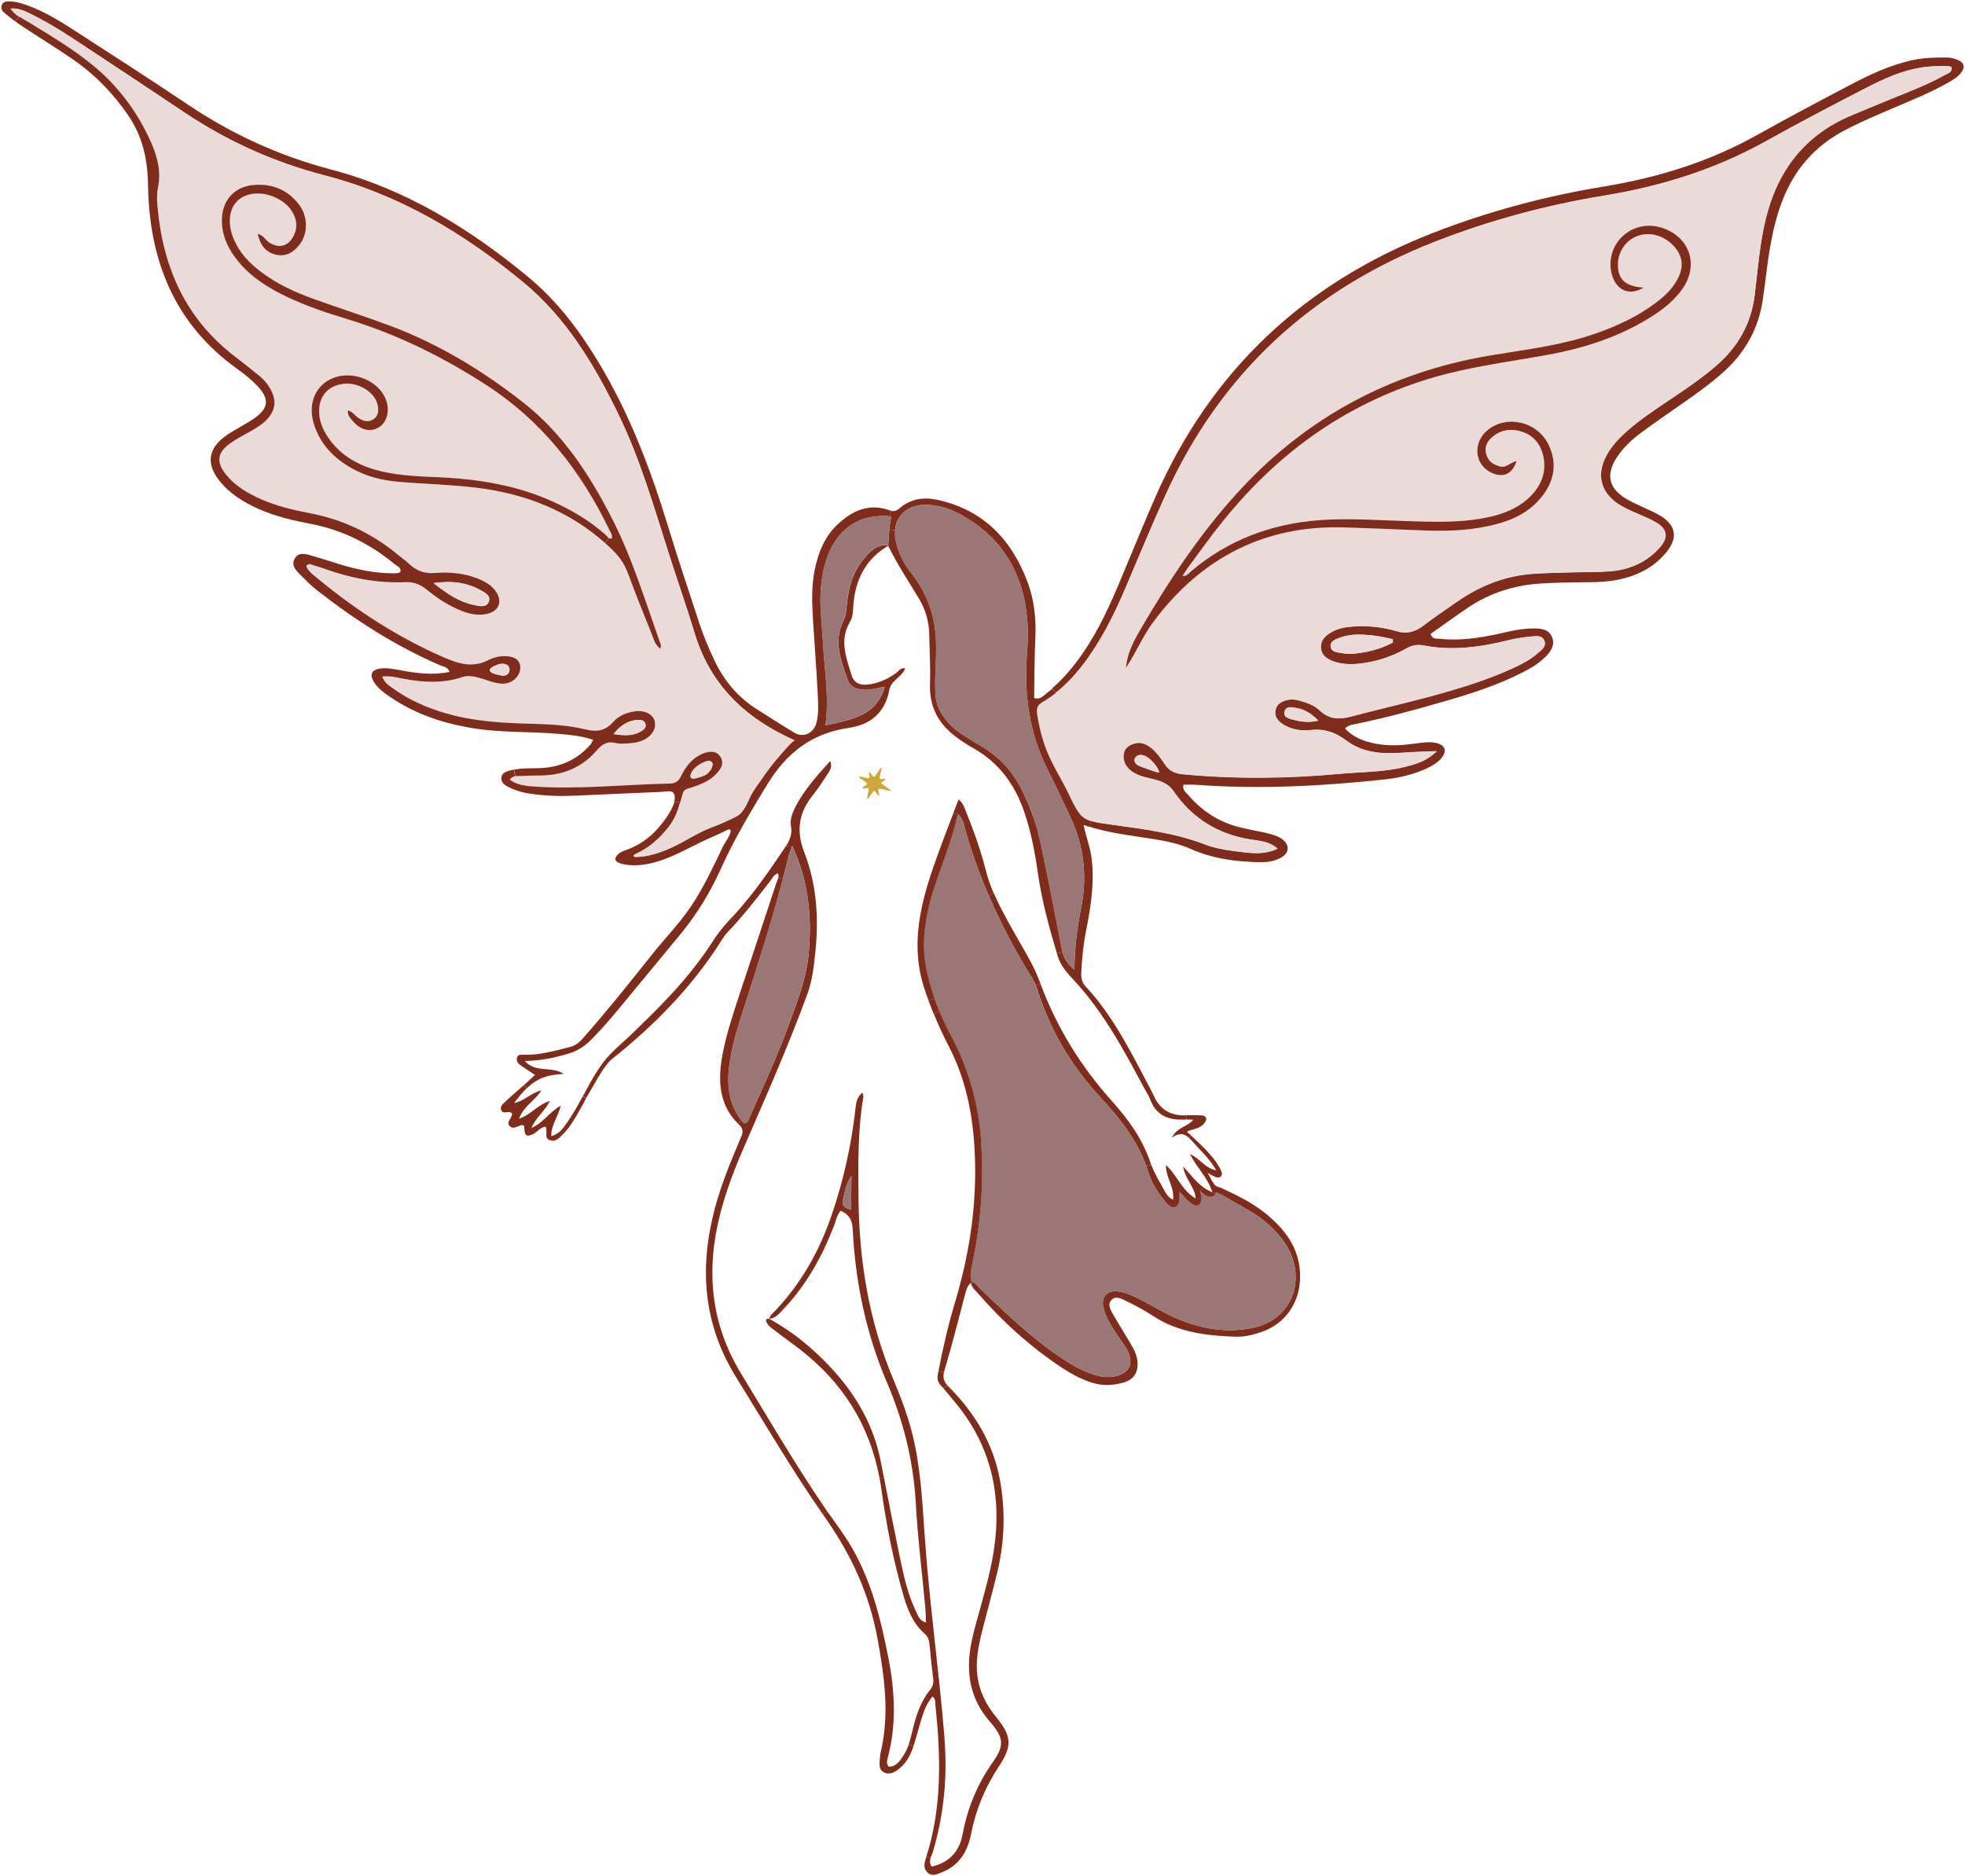 <?xml version="1.0" encoding="UTF-8"?> <svg xmlns="http://www.w3.org/2000/svg" id="Capa_2" viewBox="0 0 352.42 336.55"><g id="Estrellas"><g><path d="M351.22,10.79c1.04.44,1.23,1.25.56,2.17-.65.89-1.62,1.42-2.55,1.95-3.06,1.72-6.31,3.03-9.53,4.41-3.06,1.3-6.11,2.59-9.05,4.15-5.22,2.79-8.82,6.95-10.96,12.46-1.78,4.57-2.45,9.36-3.04,14.18-.15,1.16-.3,2.31-.47,3.47-.72,5.2-3.08,9.51-6.95,13.03-2.27,2.06-4.75,3.84-7.25,5.59-2.58,1.8-5.17,3.58-7.7,5.45-1.66,1.23-3.18,2.66-4.32,4.41-1.96,3.01-1.47,5.44,1.54,7.32.98.62,2.08,1.06,3.12,1.57,1.05.51,2.15.94,3.14,1.54,2.82,1.71,3.23,3.93,1.14,6.51-2.3,2.85-5.43,4.36-8.97,5.03-1.68.32-3.39.39-5.1.4-2.79.02-5.57.05-8.35.22-4.75.28-9.18,1.64-13.15,4.31-2.3,1.55-4.54,3.18-6.76,4.74.32,1.01,1.04.81,1.62.87,4.27.47,8.41-.36,12.53-1.32,1.5-.35,3-.53,4.54-.53,1.31,0,2.58.22,3.12,1.62.53,1.37-.21,2.43-1.11,3.37-1.2,1.25-2.67,2.11-4.19,2.89-4.5,2.31-9.29,3.83-14.12,5.22-5.26,1.53-10.55,2.96-15.92,4.06-.6.12-1.24.2-1.8.78,1.53,1.68,3.52,2.37,5.65,2.76,2.41.45,4.83.24,7.24-.09,1.16-.15,2.33-.34,3.49-.06,1.63.4,1.96,1.47.85,2.76-.72.83-1.67,1.36-2.65,1.82-2.39,1.1-4.92,1.68-7.53,1.96-11.19,1.19-22.39,1.79-33.64.96-.8-.06-1.6-.02-2.39-.03-.25.98.46,1.4.9,1.91,2.53,2.96,5.69,4.92,9.48,5.81,1.57.37,3.17.64,4.74,1.02.95.24,1.93.5,2.71,1.14,1.19.95,1.14,2.29-.15,3.1-1.18.73-2.54.95-3.89.93-4.33-.07-8.57-.62-12.59-2.42-2.06-.92-4.27-1.36-6.49-1.72-3.81-.62-7.65-1.01-11.58-2.22l.32-1.04c.89.26,2.09.42,3.82.67,5.6.78,11.21,1.47,16.55,3.52,1.74.67,3.64,1,5.51,1.23,2.43.29,4.93.77,7.54-.47-1.52-1.33-3.26-1.38-4.88-1.64-5.81-.94-10.41-3.77-13.75-8.61-1.28-1.85-2.99-2-5.03-2.53-1.23-.32-2.49-.82-3.29-1.81-.8-.99-.99-2.57-.12-3.5.41-.45,1-.68,1.6-.82,2.24-.5,4.1,2.02,5.19,3.72.81,1.25,1.85,1.71,3.32,1.85,9.43.89,18.85.78,28.26-.09,3.84-.35,7.73-.28,11.51-1.23,1.9-.48,3.81-.95,5.73-2.82-2.35.1-4.11.12-5.87.26-3.66.3-7.29.13-10.32-2.14-1.99-1.5-3.93-2.18-6.42-1.9-1.76.19-3.61-.09-5.16-1.17-.78-.54-1.32-1.25-1.18-2.26.15-1.15.99-1.68,1.99-1.94.78-.21,1.59-.14,2.4.09,1.32.37,2.62.85,3.59,1.77,1.73,1.65,3.59,1.62,5.71,1.05,4.77-1.27,9.59-2.36,14.35-3.65,4.85-1.32,9.66-2.78,14.26-4.86,1.64-.74,3.26-1.53,4.63-2.72.72-.63,1.78-1.27,1.3-2.4-.42-.98-1.55-.76-2.42-.68-1.34.13-2.68.32-3.98.65-5.01,1.25-10.05,1.95-15.2.95-1.1-.21-2.09-.05-3.1.52-1.96,1.1-4.07,1.93-6.27,2.38-2.3.47-4.63.75-6.92-.09-1.14-.42-2.11-1.11-2.17-2.47-.06-1.22.71-2,1.65-2.6,1.33-.85,2.84-1.08,4.38-1.17,2.53-.14,5.05.11,7.46.84,1.92.58,3.44.14,4.97-1.04,1.92-1.48,3.94-2.83,5.93-4.21,4.21-2.95,8.85-4.76,14.01-5.05,2.24-.13,4.49-.17,6.73-.24,2.25-.06,4.5,0,6.74-.18,3.52-.3,6.63-1.64,8.98-4.36,1.54-1.78,1.26-3.24-.75-4.42-1-.59-2.1-1.02-3.16-1.49-1.32-.57-2.65-1.13-3.83-1.96-2.83-2-3.61-4.91-2.14-8.05.98-2.07,2.55-3.68,4.26-5.16,2.25-1.94,4.72-3.58,7.18-5.23,2.91-1.96,5.82-3.89,8.48-6.2,3.9-3.37,6.27-7.52,6.91-12.69.56-4.54.88-9.11,1.97-13.59,2.12-8.68,6.95-15.06,15.29-18.59,2.48-1.05,4.98-2.07,7.46-3.09,3.15-1.3,6.36-2.48,9.33-4.17.55-.31,1.44-.45,1.26-1.46-.9-.28-1.8-.14-2.69-.13-4.34.07-8.26,1.65-12.03,3.58-6.23,3.2-12.43,6.45-18.55,9.86-9.06,5.05-18.73,8.08-28.93,9.75-10.39,1.7-20.52,4.41-30.35,8.25-22.23,8.67-38.51,23.65-48.4,45.43-1.82,4.01-3.54,8.06-5.25,12.11-1.96,4.63-3.83,9.31-6.42,13.64-2.19,3.67-4.66,7.1-7.99,9.72l-.71-.72c2.62-2.28,4.73-5,6.59-7.95,2.83-4.51,4.83-9.42,6.86-14.32,1.69-4.06,3.36-8.13,5.13-12.16,10.01-22.7,26.75-38.33,49.81-47.31,9.92-3.86,20.15-6.58,30.62-8.3,9.66-1.59,18.85-4.43,27.42-9.22,5.64-3.16,11.35-6.19,17.08-9.19,3.26-1.71,6.61-3.23,10.22-4.12,2.21-.55,4.45-.62,6.69-.6.7,0,1.44.18,2.09.45ZM249.8,115.26c0-.2.01-.4.02-.61-1.01-.2-2.02-.46-3.04-.59-2.21-.28-4.45-.46-6.6.36-.71.27-1.65.6-1.53,1.59.11.83.96.97,1.66,1.08s1.42.23,2.12.18c2.59-.19,5.07-.8,7.37-2.01ZM232,129.11c1.28.32,2.6.58,4.44.14-1.28-1.29-2.45-1.99-3.85-2.24-.82-.14-1.98-.48-2.22.7-.2.97.89,1.22,1.63,1.4ZM206.82,138.29c.34.12.74.28,1.09.22-.29-1-1.38-2.24-2.28-2.77-.4-.24-.88-.4-1.34-.3-.46.1-.86.52-.82.98.02.29.21.55.44.73.24.18.51.29.79.39.7.26,1.41.51,2.12.76Z" style="fill: #802c1d;"></path><path d="M350.02,12.03c.18,1.01-.71,1.15-1.26,1.46-2.98,1.69-6.18,2.87-9.33,4.17-2.49,1.02-4.98,2.04-7.46,3.09-8.34,3.52-13.18,9.91-15.29,18.59-1.09,4.47-1.41,9.05-1.97,13.59-.64,5.17-3.01,9.32-6.91,12.69-2.66,2.3-5.57,4.24-8.48,6.2-2.46,1.66-4.93,3.29-7.18,5.23-1.71,1.48-3.28,3.09-4.26,5.16-1.48,3.14-.7,6.05,2.14,8.05,1.18.83,2.51,1.39,3.83,1.96,1.07.46,2.16.9,3.16,1.49,2.02,1.19,2.29,2.64.75,4.42-2.35,2.72-5.46,4.06-8.98,4.36-2.23.18-4.49.12-6.74.18-2.24.06-4.49.11-6.73.24-5.16.3-9.8,2.11-14.01,5.05-1.99,1.39-4.01,2.74-5.93,4.21-1.53,1.18-3.05,1.62-4.97,1.04-2.42-.73-4.93-.98-7.46-.84-1.54.09-3.05.32-4.38,1.17-.94.6-1.71,1.38-1.65,2.6.06,1.36,1.03,2.05,2.17,2.47,2.29.85,4.62.56,6.92.09,2.21-.45,4.31-1.28,6.27-2.38,1.01-.57,2-.73,3.1-.52,5.15,1,10.19.3,15.2-.95,1.3-.32,2.65-.52,3.98-.65.86-.08,2-.29,2.42.68.48,1.13-.58,1.77-1.3,2.4-1.37,1.19-2.99,1.98-4.63,2.72-4.59,2.07-9.41,3.54-14.26,4.86-4.77,1.29-9.58,2.38-14.35,3.65-2.12.56-3.98.6-5.71-1.05-.97-.93-2.27-1.41-3.59-1.77-.81-.23-1.61-.3-2.4-.09-1,.26-1.84.79-1.99,1.94-.14,1.01.41,1.72,1.18,2.26,1.56,1.08,3.4,1.37,5.16,1.17,2.49-.27,4.42.4,6.42,1.9,3.02,2.27,6.66,2.44,10.32,2.14,1.76-.14,3.52-.16,5.87-.26-1.93,1.87-3.83,2.34-5.73,2.82-3.78.95-7.67.88-11.51,1.23-9.41.87-18.84.98-28.26.09-1.48-.14-2.51-.6-3.32-1.85-1.1-1.69-2.95-4.22-5.19-3.72-.59.14-1.18.37-1.6.82-.88.93-.69,2.51.12,3.5.8.99,2.06,1.49,3.29,1.81,2.04.53,3.75.68,5.03,2.53,3.34,4.84,7.94,7.67,13.75,8.61,1.62.26,3.36.31,4.88,1.64-2.61,1.24-5.11.76-7.54.47-1.86-.23-3.77-.56-5.51-1.23-5.34-2.06-10.95-2.74-16.55-3.52-1.73-.24-2.92-.4-3.82-.67-1.97-.57-2.49-1.62-4.1-4.97-1.28-2.67-2.93-5.15-3.99-7.93-.77-2.02-1.28-4.09-1.61-6.23-.15-.99-.03-1.65.93-2.22.87-.51,1.69-1.07,2.46-1.68,3.33-2.62,5.8-6.05,7.99-9.72,2.58-4.33,4.46-9.01,6.42-13.64,1.71-4.05,3.43-8.1,5.25-12.11,9.89-21.79,26.16-36.76,48.4-45.43,9.83-3.83,19.97-6.55,30.35-8.25,10.2-1.68,19.87-4.71,28.93-9.75,6.12-3.4,12.32-6.65,18.55-9.86,3.77-1.94,7.69-3.51,12.03-3.58.89-.01,1.79-.15,2.69.13ZM301.7,51.88c1.51-2.12,1.94-4.55,1.16-6.69-.78-2.16-2.68-3.78-5.22-4.46-2.4-.64-4.89-.01-6.66,1.67-1.74,1.65-2.49,4.06-1.99,6.44.33,1.56,1.11,2.69,2.2,3.19.98.45,2.15.35,3.3-.28l.29-.16-.33-.03c-3.01-.27-4.29-1.51-4.27-4.15.02-2.28,1.44-4.32,3.54-5.1,2.16-.79,4.76-.05,6.48,1.84,1.6,1.76,1.82,3.67.7,5.85-.79,1.53-2.01,2.86-3.93,4.31-2.98,2.24-6.46,4.01-10.97,5.57-4.86,1.68-9.99,2.48-14.94,3.27-1.4.22-2.85.45-4.27.69-17.38,2.99-32.2,10.95-44.06,23.68-6.31,6.77-11.96,14.66-18.32,25.61-1.1,1.89-2.15,3.95-2.42,6.21l-.05.44.24-.37c.69-1.08,1.32-2.22,1.92-3.33.84-1.53,1.7-3.13,2.76-4.54,8.68-11.66,20.17-17.36,34.14-16.94,3.02.09,6.08.21,9.05.33,1.74.07,3.48.14,5.22.21,3.24.12,7.52.13,11.82-.81,4.13-.91,6.9-2.36,8.97-4.69,2.66-2.99,3.28-6.21,1.82-9.58-.91-2.11-2.74-3.64-5-4.2-2.16-.54-4.35-.09-6.01,1.23-1.38,1.1-2.08,2.72-1.88,4.33.19,1.5,1.11,2.74,2.54,3.39,1,.46,1.89.53,2.64.22.78-.33,1.37-1.04,1.77-2.14l.06-.18-.19.04c-.38.1-.72.3-1.05.49-.52.3-1.01.59-1.62.45-1.34-.3-2.14-.94-2.52-2.02-.43-1.24-.11-2.31.99-3.26,1.51-1.32,3.4-1.64,5.47-.94,1.98.68,3.27,2.22,3.73,4.46.53,2.59-.23,4.96-2.27,7.03-1.63,1.67-3.75,2.82-6.5,3.54-5.1,1.33-10.39,1.15-15.5.97l-.81-.03c-1.01-.03-2.01-.08-3.02-.11-3.86-.16-7.86-.31-11.8-.05-8.95.62-16.76,3.69-23.21,9.12-.09.08-.18.16-.27.25-.32.32-.65.65-1.36.7.11-.18.21-.34.3-.49.22-.37.4-.66.61-.94.49-.66.98-1.33,1.46-1.99,1.3-1.77,2.63-3.6,4.01-5.35,10.4-13.27,22.71-21.97,37.63-26.58,5.31-1.64,10.86-2.56,16.23-3.45,1.68-.28,3.41-.57,5.12-.88,6.97-1.25,12.76-3.29,17.71-6.23,2.22-1.31,4.73-3,6.56-5.56Z" style="fill: #eadada;"></path><path d="M302.86,45.19c.77,2.14.35,4.58-1.16,6.69-1.83,2.56-4.34,4.25-6.56,5.56-4.95,2.94-10.74,4.98-17.71,6.23-1.71.31-3.44.6-5.12.88-5.37.89-10.91,1.81-16.23,3.45-14.91,4.61-27.22,13.3-37.63,26.58-1.37,1.75-2.71,3.58-4.01,5.35-.49.66-.98,1.33-1.46,1.99-.2.28-.38.57-.61.94-.09.15-.19.31-.3.49.71-.04,1.04-.37,1.36-.7.09-.09.18-.17.27-.25,6.44-5.44,14.25-8.51,23.21-9.12,3.94-.27,7.93-.11,11.8.05,1.01.04,2.01.08,3.02.11l.81.03c5.11.17,10.4.35,15.5-.97,2.74-.72,4.87-1.87,6.5-3.54,2.03-2.07,2.8-4.44,2.27-7.03-.46-2.24-1.75-3.78-3.73-4.46-2.07-.7-3.96-.38-5.47.94-1.1.95-1.42,2.02-.99,3.26.38,1.08,1.18,1.72,2.52,2.02.61.14,1.1-.15,1.62-.45.33-.19.67-.39,1.05-.49l.19-.04-.06.18c-.4,1.1-.99,1.82-1.77,2.14-.75.31-1.64.24-2.64-.22-1.43-.65-2.36-1.89-2.54-3.39-.2-1.62.5-3.23,1.88-4.33,1.66-1.32,3.85-1.77,6.01-1.23,2.27.57,4.09,2.1,5,4.2,1.46,3.36.84,6.58-1.82,9.58-2.07,2.33-4.84,3.78-8.97,4.69-4.3.95-8.58.93-11.82.81-1.74-.06-3.48-.14-5.22-.21-2.97-.12-6.03-.24-9.05-.33-13.97-.41-25.46,5.29-34.14,16.94-1.06,1.42-1.92,3.01-2.76,4.54-.6,1.1-1.22,2.25-1.92,3.33l-.24.37.05-.44c.27-2.26,1.32-4.32,2.42-6.21,6.36-10.94,12.01-18.84,18.32-25.61,11.86-12.72,26.68-20.69,44.06-23.68,1.42-.24,2.87-.47,4.27-.69,4.96-.78,10.09-1.59,14.94-3.27,4.5-1.56,7.99-3.33,10.97-5.57,1.93-1.45,3.14-2.78,3.93-4.31,1.13-2.17.9-4.08-.7-5.85-1.71-1.9-4.31-2.63-6.48-1.84-2.1.77-3.53,2.82-3.54,5.1-.02,2.64,1.26,3.88,4.27,4.15l.33.03-.29.16c-1.15.63-2.32.73-3.3.28-1.09-.5-1.87-1.64-2.2-3.19-.5-2.38.25-4.78,1.99-6.44,1.77-1.68,4.26-2.3,6.66-1.67,2.54.68,4.44,2.3,5.22,4.46Z" style="fill: #802c1d;"></path><path d="M249.82,114.65c0,.2-.02.4-.02.61-2.3,1.21-4.78,1.83-7.37,2.01-.7.05-1.42-.07-2.12-.18s-1.55-.25-1.66-1.08c-.13-.99.82-1.32,1.53-1.59,2.15-.82,4.38-.64,6.6-.36,1.02.13,2.03.39,3.04.59Z" style="fill: #eadada;"></path><path d="M236.44,129.25c-1.84.44-3.15.18-4.44-.14-.73-.18-1.83-.43-1.63-1.4.24-1.17,1.4-.84,2.22-.7,1.4.24,2.57.95,3.85,2.24Z" style="fill: #eadada;"></path><path d="M226.86,217.56c3.63,2.92,6.29,6.37,6.31,11.34.02,4.7-2.61,8.58-7.06,10.06-1.45.48-2.95.85-4.49.8-5.25-.18-10.39-.77-14.93-3.79-1.42-.94-2.94-1.75-4.47-2.49-.91-.44-2.07-1.25-2.94-.24-.72.84,0,1.89.48,2.74.98,1.71,2.04,3.38,3.04,5.08.51.85.97,1.72,1.14,2.72.38,2.24-.48,3.7-2.66,4.27-1.85.48-3.72.54-5.58-.09-1.8-.61-3.47-1.47-5.05-2.51-5.75-3.77-10.8-8.34-15.3-13.52-.48-.55-1.13-1.04-1.19-1.86l.07-.16c.79.07,1.1.78,1.58,1.24,4.41,4.23,8.82,8.46,13.86,11.95,2,1.38,4.05,2.66,6.39,3.41,1.47.47,2.96.72,4.49.2,2-.68,2.6-1.96,1.89-3.95-.37-1.05-1.1-1.85-1.69-2.74-1.14-1.72-2.36-3.41-2.86-5.46-.47-1.91.7-3.2,2.65-2.93,1.52.22,2.91.89,4.27,1.6,1.98,1.05,3.91,2.23,5.96,3.13,4.62,2.01,9.45,2.9,14.44,1.68,5.44-1.33,8.29-6.49,6.75-11.85-.8-2.8-2.6-4.86-4.69-6.75-.45-.41-.94-.79-1.43-1.14-1.15-.82-2.4-1.5-3.63-2.2-.62-.34-1.23-.69-1.84-1.06-.76-.46-1.47-.83-2.28-1.18.04.02-.04.19-.11.31l-.54-.32c-.87-2.71-2.75-4.34-4.04-6.86,1.93.84,2.71,2.6,4.74,2.9-1.3-2.19-2.94-3.61-4.35-5.23-.19-.22-.38-.42-.58-.6l.39-.41c.15.14.3.28.45.43.5.47,1.02.95,1.51,1.44,1.22,1.2,2.36,2.47,3.21,3.97.14.25.28.51.34.8.06.26.05.54-.16.73-.06.05-.12.09-.19.12-.07.04-.17.08-.25.08-.23,0-.42-.08-.62-.16-.22-.1-.44-.2-.66-.32-.11-.06-.21-.12-.32-.18-.05-.03-.11-.06-.16-.09-.03-.02-.06-.03-.08-.05-.02,0-.06-.03-.07-.04.39.67.73,1.46,1.2,2.07.34.43.91.48,1.37.69,2.69,1.25,5.37,2.56,7.69,4.42Z" style="fill: #802c1d;"></path><path d="M231.96,226.19c1.54,5.37-1.3,10.52-6.75,11.85-4.99,1.22-9.81.33-14.44-1.68-2.05-.89-3.98-2.08-5.96-3.13-1.36-.71-2.74-1.38-4.27-1.6-1.95-.28-3.12,1.01-2.65,2.93.5,2.04,1.72,3.74,2.86,5.46.59.89,1.31,1.69,1.69,2.74.7,1.99.11,3.27-1.89,3.95-1.53.52-3.01.27-4.49-.2-2.34-.75-4.4-2.02-6.39-3.41-5.04-3.49-9.45-7.72-13.86-11.95-.48-.46-.79-1.17-1.58-1.24-.29-.94-.17-1.88.04-2.83,1.6-7.23,2.17-14.53,1.69-21.93-.44-6.83-2.16-13.23-5.39-19.28-.77-1.46-1.49-2.95-2.11-4.48-.31-.76-.61-1.53-.88-2.31-.63-1.81-1.15-3.67-1.52-5.57-.72-3.67-.34-7.33.52-10.94.27-1.13.59-2.26.95-3.37,1.44-4.33,3.2-8.56,4.23-13.2.89.74,1.01,1.61,1.24,2.41,1.15,4.17,2.59,8.22,4.28,12.15,2.19,5.1,4.79,10.02,7.74,14.78.28.45.54.93.74,1.43.07.16.13.33.18.5,2.3,7.42,6.18,13.96,11.44,19.61,3.43,3.69,6.46,7.54,8.18,12.29.14.38.27.77.39,1.17.52,1.69,1.51,3.26,2.63,4.68.4.51.77,1.15,1.4,1.4.39.16.78.15,1.08-.17.2-.21.31-.51.37-.8.11-.57.09-1.12.05-1.7,0,.05.28.25.33.3.71.77,1.33,1.59,2.29,2.06.85.42,1.32-.41,1.33-1.17,0-.42-.08-.81-.21-1.2,0-.02-.01-.04-.01-.06,0-.02.01-.04.03-.04.02,0,.04.01.06.03.34.31.65.65,1.07.84.36.16.78.21,1.15.04.14-.06.27-.15.36-.28.01-.01.04-.06.08-.12.07-.12.15-.29.11-.31.81.35,1.52.72,2.28,1.18.6.36,1.22.71,1.84,1.06,1.23.69,2.48,1.37,3.63,2.2.5.35.98.73,1.43,1.14,2.09,1.9,3.89,3.96,4.69,6.75Z" style="fill: #9b7676;"></path><path d="M217.44,213.85l.54.32c-.03.06-.06.11-.08.12-.09.12-.22.22-.36.28-.36.16-.79.12-1.15-.04-.42-.19-.73-.53-1.07-.84-.02-.02-.04-.03-.06-.03l.57-.69c.47.34,1,.64,1.6.88Z" style="fill: #802c1d;"></path><path d="M215.42,200.06c.61.02,1.08.27.83.95-.22.57-.72.98-1.27,1.23-.55.26-1.15.38-1.73.56-.11.04-.23.08-.28.19-.07.17.23.27.33.37l.31.29-.39.41c-.77-.69-1.67-.98-3.03-.02.89-1.89,2.75-1.86,3.83-3.21-.53,0-.91-.03-1.25-.02l-.03-.78h0c.89-.04,1.79,0,2.69.03Z" style="fill: #802c1d;"></path><path d="M215.84,212.97l-.57.69s-.03.03-.03.04c0,.02,0,.04.01.06.13.39.22.78.21,1.2,0,.76-.48,1.6-1.33,1.17-.96-.48-1.58-1.3-2.29-2.06-.05-.05-.33-.25-.33-.3.05.58.06,1.13-.05,1.7-.06.29-.17.59-.37.8-.3.32-.69.33-1.08.17-.63-.25-1-.9-1.4-1.4-1.12-1.42-2.11-2.98-2.63-4.68-.12-.4-.25-.79-.39-1.17l.86-.31c.55,1.49,1.41,2.88,2.17,4.28.41.75.8,1.57,1.76,2.04.32-2.21-1.31-3.91-1.27-6.23,2.05,1.87,2.82,4.55,5.34,5.99-.21-2.18-1.91-3.45-2.25-5.73,1.27,1.36,2.23,2.72,3.64,3.74Z" style="fill: #802c1d;"></path><path d="M212.72,200.03l.03.78c-.13,0-.26,0-.38,0-2.87.14-5.08-.78-6.12-3.7-.21-.59-.6-1.11-.89-1.66-3.69-6.89-7.34-13.79-12.73-19.6-1.18-1.27-2.41-2.6-2.95-4.4-.04-.13-.08-.27-.12-.4l.98-.29c.36,1.29,1.09,2.31,2.16,3.2,0-3.89.5-7.61,1.23-11.32,1.1-5.63.44-11.08-2.05-16.28-1.32-2.75-2.57-5.54-3.96-8.26-3.35-6.58-4.3-13.59-3.73-20.86.2-2.52.22-5.04-.11-7.53-1.02-7.83-4.95-13.73-11.95-17.5-1.84-.99-3.82-1.6-5.92-1.66-3.28-.09-5.44,1.79-5.69,4.56l-1.03-.1c.08-.79.19-1.58.37-2.37l-.28-.02.08-1.03c.68.19,1.13.05,1.68-.43,1.99-1.71,4.36-2.05,6.84-1.5,8.21,1.82,13.28,7.15,16.12,14.78,1.16,3.12,1.54,6.44,1.39,9.81-.17,3.67-.16,7.34-.22,10.96,1.02.31,1.53-.3,2.07-.72.39-.31.78-.62,1.16-.95l.71.72c-.77.61-1.59,1.17-2.46,1.68-.96.57-1.09,1.24-.93,2.22.33,2.13.84,4.21,1.61,6.23,1.06,2.78,2.7,5.27,3.99,7.93,1.61,3.35,2.13,4.39,4.1,4.97l-.32,1.04c-.35-.11-.71-.22-1.06-.35.45,2.17,1.19,4,1.43,5.93.55,4.35-.11,8.6-.95,12.83-.51,2.56-.78,5.14-.9,7.75-.04.93.13,1.74.81,2.47,4.77,5.13,7.89,11.32,11.11,17.45.38.71.77,1.42,1.1,2.16,1.13,2.51,3.08,3.6,5.8,3.48Z" style="fill: #802c1d;"></path><path d="M207.91,138.51c-.35.06-.75-.1-1.09-.22-.71-.24-1.41-.49-2.12-.76-.27-.1-.55-.21-.79-.39-.23-.18-.42-.44-.44-.73-.04-.46.36-.88.82-.98.46-.1.93.06,1.34.3.9.53,1.99,1.77,2.28,2.77Z" style="fill: #eadada;"></path><path d="M206.34,208.57c.03.1.07.2.11.3l-.86.31c-1.73-4.75-4.75-8.6-8.18-12.29-5.26-5.65-9.14-12.19-11.44-19.61-.05-.17-.11-.34-.18-.5l.82-.31c2.94,7.83,7.21,14.79,12.79,21,2.95,3.28,5.51,6.82,6.94,11.1Z" style="fill: #802c1d;"></path><path d="M191.88,146.35c2.49,5.2,3.15,10.65,2.05,16.28-.73,3.71-1.23,7.42-1.23,11.32-1.07-.89-1.8-1.9-2.16-3.2-.05-.18-.1-.37-.13-.57-1.23-6.43-2.47-12.87-3.85-19.27-.66-3.06-1.76-6.02-3.12-8.86-1.68-3.49-4.14-6.28-7.49-8.26-1.01-.59-2-1.2-3-1.81-2.55-1.57-4.98-4.23-5.18-7.33-.24-3.77.39-7.55-.02-11.32-.42-3.9-1.94-7.56-4.38-10.62-1.23-1.54-2.12-3.32-2.62-5.27-.21-.83-.28-1.62-.22-2.35.26-2.77,2.42-4.65,5.69-4.56,2.09.06,4.08.67,5.92,1.66,7,3.77,10.93,9.67,11.95,17.5.33,2.49.31,5.01.11,7.53-.57,7.27.38,14.28,3.73,20.86,1.38,2.72,2.63,5.51,3.96,8.26Z" style="fill: #9b7676;"></path><path d="M190.54,170.75l-.98.29c-1.42-4.77-2.73-9.57-3.43-14.51-.53-3.73-1.23-7.42-2.47-11-1.67-4.86-4.52-8.73-9.04-11.3-1.17-.66-2.31-1.4-3.37-2.22-3.04-2.34-4.59-5.37-4.46-9.3.1-2.96-.07-5.93-.13-8.89-.04-2.3-.65-4.46-1.82-6.41-1.89-3.14-3.92-6.19-5.53-9.49,0-.01,0-.02,0-.04v-.06s0,0,0,0c.05-.94.09-1.89.19-2.82l1.03.1c-.06.73,0,1.52.22,2.35.5,1.96,1.39,3.73,2.62,5.27,2.45,3.06,3.97,6.72,4.38,10.62.41,3.77-.22,7.55.02,11.32.2,3.1,2.63,5.76,5.18,7.33.99.61,1.99,1.22,3,1.81,3.35,1.98,5.82,4.76,7.49,8.26,1.36,2.84,2.46,5.79,3.12,8.86,1.38,6.4,2.62,12.84,3.85,19.27.04.2.08.39.13.57Z" style="fill: #802c1d;"></path><path d="M186.5,176.17c.04.1.07.2.11.3l-.82.31c-.2-.5-.46-.98-.74-1.43-2.95-4.76-5.56-9.68-7.74-14.78l.92-.39c.95,2.21,2.13,4.34,3.3,6.45,1.74,3.14,3.73,6.18,4.98,9.54Z" style="fill: #802c1d;"></path><path d="M178.22,160.19l-.92.39c-1.69-3.94-3.13-7.98-4.28-12.15-.23-.8-.35-1.67-1.24-2.41l-.76-.29c.29-.77.59-1.55.89-2.33.86.63,1.11,1.61,1.47,2.51,1.35,3.33,2.54,6.7,3.42,10.2.36,1.41.84,2.78,1.41,4.1Z" style="fill: #802c1d;"></path><path d="M179.31,265.31c1.04,5.54.88,11.1-.42,16.58-.85,3.58-1.85,7.12-2.75,10.69-.66,2.62-1.19,5.27-.85,7.99.35,2.74,1.5,5.12,3.26,7.27,2.87,3.51,3.09,5.23.62,8.96-2.47,3.74-4.14,7.73-5,12.11-.62,3.16-2.12,5.72-5.31,6.94-.82.32-1.7.8-2.51.01-.77-.73-.61-1.59-.31-2.49.04-.13.08-.26.12-.38l.75.24c-.16.48-.2.99.19,1.58,3.09-.72,4.95-2.65,5.53-5.75.89-4.75,2.65-9.08,5.47-13.05,2.1-2.97,1.89-4.39-.56-7.2-2.83-3.24-3.98-6.94-3.72-11.18.13-2.26.68-4.43,1.27-6.59,1.16-4.25,2.45-8.45,3.13-12.81,1.56-10.03-.48-19.1-7.13-26.95-.66-.78-1.29-1.59-1.97-2.35l.88-.35c.07.07.14.15.22.23,4.59,4.63,7.88,10.03,9.09,16.5Z" style="fill: #802c1d;"></path><path d="M175.98,205.15c.47,7.4-.1,14.7-1.69,21.93-.21.94-.33,1.88-.04,2.83l-.07.16c-.56.42-.81,1.01-.99,1.7-1.23,4.69-2.42,9.39-3.8,14.03-.03.11-.06.21-.08.31l-.99-.19c.79-4.23,1.79-8.4,3.02-12.53,2.74-9.2,4.05-18.59,3.39-28.2-.42-6.06-1.7-11.96-4.49-17.36-1.02-1.97-1.95-3.97-2.78-6.01l1.04-.43c.62,1.52,1.33,3.02,2.11,4.48,3.23,6.05,4.95,12.46,5.39,19.28Z" style="fill: #802c1d;"></path><path d="M171.03,145.71l.76.29c-1.03,4.64-2.79,8.87-4.23,13.2-.37,1.11-.69,2.23-.95,3.37-.86,3.61-1.23,7.27-.52,10.94.37,1.9.89,3.75,1.52,5.57l-1.07.39c-.25-.66-.48-1.34-.71-2.01-1.31-3.9-1.55-7.9-.99-11.97.62-4.49,2.07-8.72,3.61-12.94.84-2.28,1.71-4.55,2.59-6.84Z" style="fill: #802c1d;"></path><path d="M168.48,181.39l-1.04.43c-.32-.78-.62-1.56-.91-2.35l1.07-.39c.27.78.56,1.55.88,2.31Z" style="fill: #802c1d;"></path><path d="M170,248.58l-.88.35c-.09-.11-.19-.22-.29-.32-.59-.64-.8-1.2-.63-2.14.03-.18.07-.37.11-.55l.99.19c-.24,1.06.03,1.73.7,2.48Z" style="fill: #802c1d;"></path><path d="M160.63,120.78c.5-.35.87-1.06,1.73-.91-.65,1.66-2.53,2.09-2.87,3.92-.74,4-3.35,6.22-7.33,6.78-6.54.92-11.14,4.53-14.5,10.05-3,4.91-5.95,9.82-8.31,15.07-1.88,4.18-4.23,8.1-7.14,11.66-2.84,3.48-5.73,6.91-8.58,10.38-2.51,3.05-4.97,6.14-7.78,8.93-1.1,1.09-2.33,1.84-3.86,2.31-2.47.76-4.95,1.28-7.87,1.34,1.99,2.21,4.81.84,6.99,2.32-2.93.13-4.76.77-6.62,2.56l-.51-.57s.06-.06.09-.08c.59-.53,1.17-1.08,1.89-1.74-.97-.64-1.85-1.18-2.67-1.78-.44-.32-.77-.78-.54-1.39.21-.55.75-.45,1.15-.44,2.83.09,5.5-.69,8.21-1.36,1.06-.26,1.72-.78,2.38-1.53,4.35-4.92,8.44-10.04,12.52-15.18,2.49-3.12,5.3-5.94,7.44-9.33,2.03-3.21,3.64-6.66,5.27-10.09.17-.36,1.84-2.62,1.16-2.92-.13-.06-.28,0-.4.06-1.56.79-3.16,1.43-4.73,2.19-1.65.79-3.25,1.66-4.92,2.4-2.22.99-4.61,1.77-7.07,1.77-1.07,0-4.8-.25-2.83-2.04.44-.4,1.03-.58,1.59-.78,2.08-.76,3.94-2.07,5.41-3.72.91-1.02,2.55-3.08,3-4.78l1.08.03c-.45,1.55-.9,2.89-2.08,4.42-.77,1.01-1.65,1.93-2.61,2.75-1.06.91-2.14,1.54-3.39,2.13-.15.07-.33.22-.26.37.05.11.2.13.33.13,2.99-.04,5.78-1.27,8.37-2.65,1.65-.88,3.23-1.87,4.98-2.54.24-.09.48-.19.72-.28,1.4-.55,2.77-1.16,4.1-1.85,1.2-.63,1.86-2.38,2.43-3.56.52-1.09,1.34-2.1,2.02-3.1.85-1.25,1.75-2.47,2.74-3.62.31-.36,2.86-3.45,3.21-3.28-.74-.36-1.22-.59-1.7-.83-7.98-3.88-13.65-9.76-16.27-18.4-1.4-4.64-3.01-9.21-4.49-13.83-2.76-8.63-5.24-17.36-9.23-25.55-4.32-8.88-9.34-17.25-17.07-23.63-10.57-8.72-22.15-15.66-35.54-19.13-9.06-2.34-17.42-6.1-25.18-11.29-5.83-3.89-11.66-7.78-17.51-11.63-3.15-2.08-6.29-4.18-9.68-5.85-1.18-.58-2.35-1.27-3.97-1.17.45.66.99,1.12,1.56,1.5l-.88.73c-.63-.47-1.24-.96-1.85-1.46C.3,1.93.11,1.37.36.83.62.25,1.21.24,1.74.25c1.28.03,2.47.44,3.64.89,2.61,1.01,5.02,2.42,7.36,3.93,7.02,4.54,14.05,9.06,20.99,13.71,7.9,5.31,16.39,9.19,25.62,11.62,13.37,3.51,24.89,10.59,35.44,19.33,5.1,4.23,9.05,9.45,12.47,15.11,5.63,9.29,9.43,19.33,12.59,29.68,1.75,5.75,3.67,11.45,5.54,17.17.75,2.31,1.69,4.54,2.73,6.74,1.73,3.67,4.23,6.65,7.68,8.82,2.21,1.39,4.39,2.81,6.62,4.15,1.68,1.01,3.53.14,4.02-1.81.44-1.77.29-3.58.2-5.36-.22-4.39-.57-8.79-.84-13.18-.18-2.96-.28-5.93.32-8.86.62-3.05,1.75-5.88,4.04-8.07,2.62-2.49,5.64-3.9,9.31-2.62.08.03.15.05.23.07l-.08,1.03c-4.79-.39-8.33,1.5-10.48,5.58-1.18,2.26-1.67,4.69-1.9,7.22-.31,3.34.2,6.62.37,9.93.25,4.88,1.13,9.73.44,14.8,4.56-1.1,9.06-1.58,10.63-6.95-1.31.19-2.42.6-3.59.55-1.35-.06-2.6-.44-3.06-1.77-1.2-3.46-2.61-6.94-.76-10.64.45-.89.51-1.89.61-2.88.29-2.89.99-5.67,2.87-7.99,1.17-1.44,2.43-2.86,4.58-2.64v.06c-4.01,2.35-5.89,5.98-6.27,10.52-.09,1.06-.03,2.19-.61,3.15-1.96,3.26-.68,6.42.28,9.58.4,1.31,1.4,1.79,2.72,1.68,1.93-.16,3.63-.93,5.2-2.03Z" style="fill: #802c1d;"></path><path d="M169.39,311.93c.56,6.93-.13,13.6-2.07,20.22-.1.35-.3.71-.42,1.08l-.75-.24c2.82-8.88,2.58-17.97,1.62-27.09-.05-.49.11-1.07-.52-1.61-1.1,1.24-1.58,2.75-2.05,4.24-.48,1.55-.86,3.12-1.37,4.65l-.86-.29c.25-.72.44-1.46.61-2.2.64-2.73,1.44-5.38,3.25-7.61.47-.58.64-1.23.54-2.01-.26-1.95-.46-3.92-.64-5.89-.08-.82-.21-1.55-.89-2.15-2.04-1.79-3.04-4.2-3.77-6.72-1.83-6.3-3.1-12.73-4-19.21-.09-.66-.19-1.31-.32-1.95l.78-.15c.89,4.54,1.77,9.08,2.71,13.61.73,3.5,1.42,7.04,2.99,10.3.38.8.63,1.8,1.84,2.1-.04-.97-.04-1.78-.11-2.58-.58-6.25-1.36-12.49-1.71-18.75-.42-7.53-2.18-14.68-5.13-21.6-3.78-8.83-5.73-18.09-6.19-27.67-.08-1.65-.74-2.63-2.17-3.25-.69.81-.84,1.82-1.19,2.73-2.13,5.49-4.93,10.56-9.01,14.87-.72.76-1.37,1.64-2.53,1.8l-.04-.02c.09-.57.52-.91.89-1.28,4.75-4.95,8.04-10.78,10.25-17.24,2.1-6.13,3.53-12.43,4.26-18.87.13-1.18.2-2.3,1.28-3.18.08.33.21.59.17.81-1.02,5.96-.92,11.97-.87,18,.09,11.26,1.84,22.16,6.23,32.58,1.32,3.14,2.53,6.33,3.38,9.65,1.49,5.87,1.81,11.89,2.22,17.88.84,12.37,2.61,24.64,3.61,36.99ZM152.64,217c.02-2.02.03-3.85.06-6.09-1.02,1.56-1.19,2.99-1.53,4.32-.26,1.02.42,1.5,1.47,1.77Z" style="fill: #802c1d;"></path><path d="M159.59,92.6l.28.02c-.19.79-.3,1.58-.37,2.37-.1.94-.14,1.88-.19,2.82h0c-2.15-.22-3.41,1.2-4.58,2.64-1.88,2.31-2.58,5.1-2.87,7.99-.1.99-.17,1.98-.61,2.88-1.84,3.7-.44,7.18.76,10.64.46,1.34,1.72,1.72,3.06,1.77,1.17.05,2.28-.37,3.59-.55-1.57,5.37-6.08,5.84-10.63,6.95.69-5.07-.19-9.92-.44-14.8-.17-3.31-.68-6.59-.37-9.93.23-2.53.71-4.97,1.9-7.22,2.15-4.08,5.68-5.97,10.48-5.58Z" style="fill: #9b7676;"></path><path d="M159.89,141.85c-.94,0-1.6-.4-2.32-.37-.13.45.16.82.08,1.27-.43-.18-.42-.78-.94-.91-.35.49-.71,1-1.14,1.6-.18-.78.3-1.36.23-2.04-.34-.22-.73.15-1.12-.01.16-.41.62-.44.85-.79-.35-.55-1.07-.7-1.52-1.29.68-.07,1.23.28,1.85.25.27-.33-.14-.69.04-1.06.4.15.41.67.85.88.57-.48.73-1.23,1.34-1.75.05.77-.37,1.39-.31,2.06.36.18.68-.13,1.03.02-.13.38-.61.39-.79.79.58.42,1.17.83,1.9,1.35Z" style="fill: #cea73a;"></path><path d="M163.83,313.2c-.02.09-.05.17-.08.25-.56,1.63-1.41,3.1-2.9,4.11-.72.49-1.51.74-2.28.37-.84-.4-.87-1.28-.8-2.11.05-.54.07-1.09.2-1.61,1.61-6.82.63-13.55-.59-20.3-1.44-7.92-4.69-15.01-9.3-21.57-.17-.24-.33-.48-.5-.72l.78-.54c1.4,1.99,2.87,3.93,4.12,6,3.76,6.25,5.46,13.22,6.85,20.29,1.18,6.06,1.49,12.11-.17,18.14-.12.43-.16.89.21,1.36,1.34.05,1.97-.96,2.61-1.91.43-.64.75-1.33,1-2.05l.86.29Z" style="fill: #802c1d;"></path><path d="M158.53,265.03l-.78.15c-1.78-9.64-6.67-17.33-14.53-23.34-1.35-1.04-2.75-2.02-4.1-3.07-.63-.49-1.37-.91-1.68-1.69-.15-.38.05-.67.54-.51l.04.02c3.56,1.93,6.71,4.42,9.57,7.25,5.16,5.09,8.92,10.98,10.35,18.19.2,1,.4,2,.59,2.99Z" style="fill: #802c1d;"></path><path d="M152.7,210.91c-.03,2.24-.04,4.08-.06,6.09-1.05-.27-1.73-.75-1.47-1.77.34-1.33.5-2.76,1.53-4.32Z" style="fill: #9b7676;"></path><path d="M148.89,136.47c.41,1.12-.04,1.72-.42,2.3-.84,1.27-1.66,2.57-2.61,3.75-2.55,3.13-3.14,6.41-1.64,10.28,2.29,5.88,2.66,12.06,1.98,18.3-.27,2.4-.53,4.81-1.37,7.11-3.42,9.36-7.45,18.46-11.42,27.6-1.68,3.87-3.19,7.8-4.24,11.91-2.59,10.09-1.76,19.65,3.79,28.74,4.86,7.97,9.56,16.04,14.81,23.76.2.28.39.57.59.86l-.78.54c-5.53-7.95-10.42-16.3-15.52-24.53-5.97-9.61-6.67-19.67-3.87-30.28,1.13-4.27,2.8-8.34,4.52-12.39.38-.9.88-1.69-.12-2.65-.15-.14-.29-.28-.43-.43l.95-.24c.11.13.23.27.35.4.65-.15.73-.52.87-.84,2.53-5.74,5.2-11.44,7.32-17.35,1.42-3.96,2.98-7.89,3.37-12.14.61-6.51.08-12.86-2.9-19.42-.02.05-.04.1-.06.14l-1.08-.15c.67-1.07,1.16-2.18.87-3.67-.19-.98.2-2.12.69-3.11,1.56-3.16,3.9-5.72,6.37-8.48Z" style="fill: #802c1d;"></path><path d="M142.12,151.74c2.98,6.56,3.51,12.91,2.9,19.42-.4,4.25-1.95,8.18-3.37,12.14-2.12,5.92-4.79,11.61-7.32,17.35-.14.31-.22.69-.87.84-.12-.13-.24-.26-.35-.4-2.24-2.7-2.74-5.95-2.37-9.44.37-3.5,1.39-6.85,2.46-10.18,2.55-7.9,5.11-15.8,7.22-23.84.37-1.42.74-2.85,1.08-4.28.09-.4.29-.77.57-1.48.02-.05.04-.1.06-.14Z" style="fill: #9b7676;"></path><path d="M142.55,132.83c-.35-.17-2.9,2.92-3.21,3.28-.98,1.15-1.89,2.37-2.74,3.62-.68,1-1.5,2.01-2.02,3.1-.57,1.17-1.23,2.93-2.43,3.56-1.33.69-2.7,1.3-4.1,1.85-.24.09-.48.19-.72.28-1.75.67-3.32,1.66-4.98,2.54-2.6,1.38-5.39,2.61-8.37,2.65-.13,0-.28-.02-.33-.13-.07-.15.11-.3.26-.37,1.25-.59,2.34-1.22,3.39-2.13.96-.83,1.84-1.75,2.61-2.75,1.18-1.53,1.63-2.87,2.08-4.42.15-.52.3-1.06.47-1.64.22-.76.89-.78,1.48-.98,1.62-.55,3.24-1.14,4.45-2.41.82-.86,1.57-1.83.82-3.11-.6-1.04-1.85-1.21-3.37-.5-1.72.79-2.83,2.18-3.63,3.83-.42.88-.96,1.42-2.02,1.45-8.26.16-16.5,1.1-24.77.51-1.4-.1-2.8-.32-4.02-1.21.3-.39.63-.54.97-.61.36-.06.74-.02,1.09-.04,1.16-.07,2.34-.08,3.5-.09,3.98-.05,7.38-1.44,10-4.48.96-1.11,1.9-1.74,3.47-1.34.93.24,1.97.06,2.95-.02.62-.05,1.25-.2,1.81-.45,1.62-.7,2.5-2.06,2.2-3.31-.32-1.39-1.84-2.17-3.7-1.89-1.46.23-2.85.81-3.8,1.89-1.44,1.64-3,1.83-5.01,1.33-3.77-.92-7.66-.93-11.52-1.06-5.31-.18-10.57-.7-15.62-2.51-2.55-.92-4.97-2.09-7.17-3.66-.78-.56-1.68-1.04-2.11-2.24,1.35-.18,2.55.16,3.72.38,3.58.67,7.14.91,10.65-.28,3.05-1.03,6.62,2.75,9.39.39,1.26-1.07,1.51-3.22-.18-3.88-1.34-.52-3.23-.26-4.48.4-2.81,1.48-5.34.73-7.96-.41-8.39-3.65-15.97-8.58-22.98-14.41-.68-.57-1.44-1.09-1.77-1.99.42-.68.93-.24,1.38-.12.69.19,1.38.41,2.05.65,4.62,1.64,9.36,2.54,14.27,2.34,1.54-.07,2.74.39,3.92,1.36,1.94,1.6,4.06,2.97,6.44,3.87,1.46.55,2.96.81,4.49.43,2.01-.51,2.65-2.22,1.49-3.94-.84-1.25-2.12-1.92-3.47-2.43-2.4-.91-4.92-1.16-7.43-.94-1.98.17-3.49-.42-4.84-1.75-.51-.5-1.12-.9-1.67-1.36-4.72-3.94-10.07-6.5-16.13-7.64-2.91-.55-5.8-1.24-8.53-2.44-2.41-1.05-4.66-2.36-6.35-4.43-1.83-2.26-1.61-4,.78-5.67,1.17-.82,2.46-1.47,3.71-2.19,1.09-.63,2.18-1.28,3.01-2.25,1.33-1.54,1.52-3.15.59-4.99-.54-1.06-1.29-1.95-2.2-2.69-1.46-1.2-2.95-2.36-4.44-3.51-8.84-6.83-12.84-16.12-13.77-26.98-.09-1.07-.12-2.18.1-3.22.59-2.89-.1-5.53-1.24-8.11-2.44-5.52-5.97-10.21-10.67-14.02-3.5-2.84-7.36-5.14-11.19-7.48-.56-.34-1.15-.64-1.72-1.02s-1.11-.84-1.56-1.5c1.62-.1,2.79.58,3.97,1.17,3.39,1.66,6.53,3.77,9.68,5.85,5.85,3.85,11.69,7.74,17.51,11.63,7.76,5.19,16.13,8.95,25.18,11.29,13.39,3.46,24.97,10.41,35.54,19.13,7.73,6.37,12.76,14.75,17.07,23.63,3.99,8.19,6.47,16.92,9.23,25.55,1.48,4.62,3.09,9.19,4.49,13.83,2.61,8.64,8.29,14.53,16.27,18.4.48.24.96.47,1.7.83ZM118.48,116.36c0-.33.09-.61,0-.83-2.71-7.6-5.05-15.36-8.74-22.58-4.04-7.9-8.87-15.25-15.95-20.8-7.32-5.74-15.23-10.52-23.98-13.78-4.46-1.66-8.99-3.11-13.47-4.72-3.39-1.22-6.66-2.7-9.55-4.9-2.03-1.54-3.76-3.34-4.8-5.71-1.23-2.78-.98-5.54.64-7.05,1.77-1.66,4.92-1.71,7.56-.14.86.52,1.6,1.16,2.14,2.01.94,1.48,1.11,3.02.25,4.59-.99,1.79-2.63,2.14-4.32,1.03-.64-.42-.94-1.25-2.05-1.54.44,1.99,1.39,3.28,3.22,3.73,1.78.44,3.17-.37,4.24-1.72,1.61-2.04,1.62-5.08-.05-7.27-2.08-2.73-4.98-3.83-8.31-3.48-3.5.37-5.57,2.96-5.52,6.48.05,2.85,1.27,5.2,3.03,7.32,2.36,2.82,5.4,4.71,8.67,6.26,3.42,1.62,6.99,2.83,10.6,3.92,8.92,2.7,17.17,6.74,25,11.8,10.08,6.5,17.1,15.49,22.23,26.13.22.46.6.9.38,1.49-.25.06-.43,0-.58-.11-.19-.14-.34-.36-.51-.51-2.84-2.55-6.07-4.45-9.53-6.01-6.49-2.93-13.37-4.03-20.42-4.35-4.03-.18-8.08-.29-11.99-1.53-3.47-1.1-6.29-3.03-8.21-6.17-.91-1.49-1.4-3.11-1.22-4.88.25-2.46,2.14-4.11,4.78-4.2,2.68-.09,5.35,1.77,5.71,3.99.15.93.07,1.83-.8,2.4-.85.56-1.7.35-2.53-.14-.68-.41-1.12-1.22-2.02-1.46-.11.85.31,1.25.63,1.65,1.49,1.87,3.34,2.38,4.91,1.39,1.51-.94,2.03-3.07,1.23-5.06-1.29-3.22-5.57-5.06-9.07-3.92-3.39,1.11-4.99,4.56-3.84,8.32,1.12,3.64,3.56,6.18,6.8,8,2.63,1.48,5.51,2.19,8.48,2.44,4.65.39,9.34.49,13.96,1.06,8.66,1.06,16.47,4.12,23.01,9.91.44.38.87.78,1.29,1.19,1.25,1.21,2.19,2.56,2.8,4.21,1.38,3.71,2.84,7.37,4.32,11.04.36.88.54,1.91,1.56,2.5Z" style="fill: #eadada;"></path><path d="M140.97,151.73l1.08.15c-.28.7-.47,1.08-.57,1.48-.34,1.43-.7,2.86-1.08,4.28l-.81-.21c.06-.25.06-.51-.06-.79-.76.22-1.03.92-1.45,1.46-2.43,3.12-4.84,6.24-7.58,9.1-.43.45-.79.98-1.12,1.51-5.25,8.3-12.01,15.2-19.66,21.27-.02.02-.05.04-.07.06-.04.03-.08.07-.12.11-.04.03-.08.07-.12.11-.03.04-.07.08-.11.11-.03.04-.07.08-.1.12-.04.04-.07.08-.11.12-.03.04-.07.08-.1.13s-.07.08-.1.13c-.03.04-.07.08-.1.12-1.1,1.39-1.94,3.05-2.86,4.57-.19.43-.48.79-.7,1.21-.03.06-.06.12-.09.18l-.6-.33c1.14-2.11,2.26-4.23,3.72-6.15.34-.45.72-.89,1.12-1.31,1.2-1.26,2.58-2.41,3.81-3.59,3.71-3.59,7.38-7.15,10.62-11.18,1.37-1.7,2.66-3.46,3.85-5.28.88-1.35,1.83-2.69,2.94-3.85,3.64-3.77,6.66-8,9.56-12.33.28-.41.56-.81.81-1.21Z" style="fill: #802c1d;"></path><path d="M139.6,157.43l.81.21c-2.11,8.03-4.67,15.93-7.22,23.84-1.07,3.33-2.09,6.68-2.46,10.18-.37,3.49.13,6.75,2.37,9.44l-.95.24c-3.24-3.43-3.4-7.65-2.59-12.07.72-3.9,2-7.64,3.23-11.39,2.14-6.48,4.3-12.95,6.42-19.44.11-.33.3-.66.38-1.02Z" style="fill: #802c1d;"></path><path d="M129.22,135.76c.75,1.28,0,2.25-.82,3.11-1.22,1.27-2.83,1.86-4.45,2.41-.58.2-1.25.22-1.48.98-.17.58-.32,1.12-.47,1.64l-1.08-.03c.09-.36.13-.7.1-1.01-.14-1.35-1.42-.87-2.64-.81-1.43.06-2.85.12-4.27.18-2.79.12-5.59.24-8.38.37-2.96.14-5.92.29-8.89-.02-1.97-.2-3.92-.5-5.71-1.45-.64-.34-1.28-.76-1.21-1.62.07-.9.85-1.11,1.52-1.3.24-.07.48-.12.72-.17l.21,1.19c-.34.06-.67.22-.97.61,1.23.89,2.62,1.11,4.02,1.21,8.27.6,16.51-.35,24.77-.51,1.06-.02,1.6-.57,2.02-1.45.8-1.66,1.91-3.04,3.63-3.83,1.52-.7,2.76-.53,3.37.5ZM127.59,137.82c.2-.36.33-.86.04-1.16-.26-.26-.7-.2-1.04-.07-.95.33-2.24,1.13-2.63,2.12-.58,1.45,1.14.83,1.85.58.3-.11.6-.22.87-.4.4-.27.7-.65.93-1.07Z" style="fill: #802c1d;"></path><path d="M127.63,136.67c.29.3.16.79-.04,1.16-.23.42-.53.81-.93,1.07-.26.18-.57.29-.87.4-.71.25-2.42.87-1.85-.58.39-.99,1.68-1.8,2.63-2.12.35-.12.79-.19,1.04.07Z" style="fill: #eadada;"></path><path d="M118.49,115.53c.08.22,0,.5,0,.83-1.01-.6-1.2-1.62-1.56-2.5-1.48-3.66-2.94-7.33-4.32-11.04-.61-1.65-1.55-3.01-2.8-4.21-.42-.41-.86-.81-1.29-1.19l.6-.93c.15.11.33.16.58.11.22-.59-.15-1.03-.38-1.49-5.13-10.65-12.15-19.63-22.23-26.13-7.83-5.06-16.08-9.1-25-11.8-3.61-1.09-7.18-2.3-10.6-3.92-3.27-1.55-6.32-3.44-8.67-6.26-1.77-2.12-2.99-4.47-3.03-7.32-.05-3.52,2.02-6.11,5.52-6.48,3.33-.35,6.23.75,8.31,3.48,1.67,2.19,1.66,5.24.05,7.27-1.07,1.35-2.46,2.17-4.24,1.72-1.82-.45-2.77-1.74-3.22-3.73,1.1.29,1.41,1.12,2.05,1.54,1.69,1.11,3.33.76,4.32-1.03.86-1.57.7-3.11-.25-4.59-.54-.85-1.28-1.5-2.14-2.01-2.64-1.58-5.79-1.52-7.56.14-1.62,1.51-1.86,4.27-.64,7.05,1.04,2.37,2.77,4.17,4.8,5.71,2.89,2.2,6.16,3.69,9.55,4.9,4.48,1.61,9.01,3.06,13.47,4.72,8.75,3.26,16.66,8.04,23.98,13.78,7.08,5.54,11.91,12.9,15.95,20.8,3.69,7.22,6.03,14.98,8.74,22.58Z" style="fill: #802c1d;"></path><path d="M117.43,129.5c.29,1.24-.58,2.61-2.2,3.31-.56.24-1.2.4-1.81.45-.98.08-2.02.26-2.95.02-1.57-.4-2.52.23-3.47,1.34-2.62,3.04-6.02,4.43-10,4.48-1.17.01-2.34.02-3.5.09-.35.02-.73-.02-1.09.04l-.21-1.19c1.61-.31,3.27-.2,4.9-.28,3.5-.19,6.43-1.53,8.75-4.16.17-.19.27-.44.54-.9-2.11-.73-4.2-.89-6.29-1.08-4.92-.42-9.88-.19-14.78-.93-5.49-.83-10.65-2.49-15.28-5.63-1.19-.81-2.38-1.65-3.1-2.95-.63-1.12-.25-1.93,1.02-2.16,1.25-.22,2.5.01,3.74.25,2.91.55,5.83.95,8.92.32-.3-.93-1.12-.95-1.7-1.2-7.89-3.41-15.07-7.98-21.82-13.26-.92-.72-1.81-1.49-2.6-2.34-.96-1.01-2.54-2.1-1.6-3.61.83-1.33,2.45-.58,3.73-.22,1.47.4,2.92.91,4.38,1.35,3.1.94,6.27,1.59,9.53,1.59.44,0,.89.05,1.29-.28.12-.79-.61-1-1.05-1.36-4.37-3.6-9.27-6.1-14.88-7.19-3.26-.63-6.51-1.36-9.56-2.73-2.56-1.16-4.94-2.58-6.77-4.77-2.69-3.22-2.35-6.06,1.09-8.44,1.55-1.07,3.26-1.89,4.83-2.95,2.72-1.83,2.91-3.57.62-5.94-1.06-1.09-2.25-2.07-3.49-2.95-11.36-8.11-15.87-19.55-16.07-33.04-.06-4.51-.95-8.67-3.54-12.46-2.67-3.91-5.89-7.26-9.76-9.95-3.1-2.15-6.33-4.11-9.47-6.2-.39-.26-.78-.53-1.15-.82l.88-.73c.57.38,1.17.68,1.72,1.02,3.83,2.35,7.69,4.64,11.19,7.48,4.7,3.81,8.23,8.5,10.67,14.02,1.14,2.58,1.84,5.23,1.24,8.11-.22,1.04-.19,2.15-.1,3.22.92,10.86,4.93,20.15,13.77,26.98,1.49,1.15,2.98,2.31,4.44,3.51.91.74,1.67,1.63,2.2,2.69.93,1.83.74,3.44-.59,4.99-.83.97-1.92,1.62-3.01,2.25-1.24.72-2.54,1.37-3.71,2.19-2.39,1.68-2.61,3.42-.78,5.67,1.69,2.07,3.95,3.38,6.35,4.43,2.73,1.19,5.62,1.89,8.53,2.44,6.06,1.14,11.41,3.7,16.13,7.64.55.46,1.16.86,1.67,1.36,1.36,1.33,2.86,1.92,4.84,1.75,2.51-.21,5.03.03,7.43.94,1.36.52,2.63,1.19,3.47,2.43,1.16,1.72.52,3.43-1.49,3.94-1.53.38-3.03.13-4.49-.43-2.38-.9-4.5-2.27-6.44-3.87-1.18-.97-2.37-1.42-3.92-1.36-4.91.21-9.65-.7-14.27-2.34-.67-.24-1.36-.47-2.05-.65-.45-.12-.96-.57-1.38.12.34.9,1.1,1.43,1.77,1.99,7.01,5.83,14.59,10.76,22.98,14.41,2.62,1.14,5.15,1.89,7.96.41,1.25-.66,3.14-.92,4.48-.4,1.68.66,1.44,2.82.18,3.88-2.77,2.36-6.34-1.42-9.39-.39-3.51,1.18-7.08.95-10.65.28-1.18-.22-2.37-.56-3.72-.38.43,1.2,1.33,1.68,2.11,2.24,2.2,1.58,4.62,2.75,7.17,3.66,5.05,1.82,10.31,2.34,15.62,2.51,3.86.13,7.75.14,11.52,1.06,2.01.49,3.57.31,5.01-1.33.95-1.09,2.33-1.66,3.8-1.89,1.86-.28,3.37.5,3.7,1.89ZM115.15,131.05c.37-.25.72-.59.63-1.09-.11-.66-.68-.85-1.2-.84-1.78.04-3.17.85-4.56,2.54,2.02.32,3.63.39,5.13-.61ZM90.66,121.14c.56-.16.83-.8.68-1.33-.28-.95-1.57-.85-2.27-.52-.37.17-1.07.4-1.21.83-.18.56,1.26.87,1.74.98.02,0,.04,0,.05,0,.33.08.69.14,1.02.04ZM87.65,107.95c.45-1.12-.73-1.7-1.56-2.14-2.41-1.3-4.98-1.69-8.34-1.22,2.55,2.01,4.69,3.4,7.27,3.93.92.19,2.19.53,2.63-.56Z" style="fill: #802c1d;"></path><path d="M115.79,129.96c.09.5-.26.85-.63,1.09-1.5.99-3.11.92-5.13.61,1.39-1.68,2.77-2.5,4.56-2.54.52-.01,1.09.17,1.2.84Z" style="fill: #eadada;"></path><path d="M109.12,96.47l-.6.93c-6.54-5.79-14.35-8.85-23.01-9.91-4.63-.57-9.31-.67-13.96-1.06-2.98-.25-5.86-.96-8.48-2.44-3.24-1.83-5.69-4.36-6.8-8-1.15-3.76.45-7.21,3.84-8.32,3.51-1.14,7.78.7,9.07,3.92.8,1.99.28,4.12-1.23,5.06-1.58.98-3.43.48-4.91-1.39-.32-.41-.73-.81-.63-1.65.9.24,1.33,1.06,2.02,1.46.83.49,1.67.7,2.53.14.87-.57.95-1.47.8-2.4-.36-2.22-3.03-4.08-5.71-3.99-2.65.09-4.53,1.74-4.78,4.2-.18,1.77.31,3.38,1.22,4.88,1.92,3.14,4.74,5.07,8.21,6.17,3.91,1.24,7.96,1.35,11.99,1.53,7.05.32,13.93,1.42,20.42,4.35,3.46,1.56,6.69,3.46,9.53,6.01.17.15.32.37.51.51Z" style="fill: #802c1d;"></path><path d="M105.14,196.95c-.03.06-.06.12-.09.18-.03.06-.06.12-.1.18-.03.06-.06.12-.09.18-.03.06-.06.12-.09.18-.03.06-.07.12-.1.18-.03.06-.06.12-.1.18-.03.06-.06.12-.1.18-.03.06-.06.12-.1.18-.03.06-.06.12-.1.18-.03.06-.07.12-.1.18-.03.06-.07.12-.1.18l-.1.18c-.03.06-.06.12-.1.18s-.07.12-.11.18-.07.12-.1.18l-.1.18c-.03.06-.07.12-.11.18l-.1.18c-.04.06-.07.12-.11.18-.04.06-.07.12-.11.18-.04.06-.07.11-.11.17-.03.06-.07.12-.11.18-.04.06-.07.11-.11.17s-.07.12-.11.18c-.04.05-.07.11-.11.17-.04.05-.08.11-.11.17-.39.6-.84,1.17-1.34,1.68-.68.7-1.4,1.62-2.5,1.24-1.12-.38-.37-1.6-.76-2.41-.97.04-1.45.93-2.23,1.3-1.27.61-1.61.31-1.62-1.46-.15-.05-.33-.18-.46-.15-.75.19-1.58.92-2.22.1-.57-.75.62-1.4.5-2.22-.15-.07-.31-.19-.46-.2-.51-.05-1.17.29-1.46-.29-.35-.7.28-1.18.72-1.59,1.08-1.02,2.21-1.98,3.32-2.97l.51.57c-.73.69-1.45,1.57-2.26,2.66,1.81-.35,3.02-1.83,4.9-2.27-1.2,1.88-3.2,2.81-4.02,5.08,2.14-.73,3.32-2.51,5.56-3.2-.97,1.87-2.49,2.9-3.34,4.85,2.21-.95,3.17-2.83,5.27-4-.52,2.09-1.78,3.53-1.71,5.48,1.53-.42,2.17-1.51,2.88-2.51,1.04-1.48,1.91-3.05,2.76-4.64l.6.33Z" style="fill: #802c1d;"></path><path d="M91.34,119.81c.16.53-.12,1.17-.68,1.33-.33.1-.68.04-1.02-.04-.02,0-.04,0-.05,0-.48-.11-1.92-.42-1.74-.98.14-.43.84-.65,1.21-.83.7-.33,2-.42,2.27.52Z" style="fill: #eadada;"></path><path d="M86.1,105.81c.82.44,2.01,1.02,1.56,2.14-.44,1.09-1.71.75-2.63.56-2.58-.53-4.72-1.93-7.27-3.93,3.36-.47,5.93-.08,8.34,1.22Z" style="fill: #eadada;"></path></g></g></svg> 